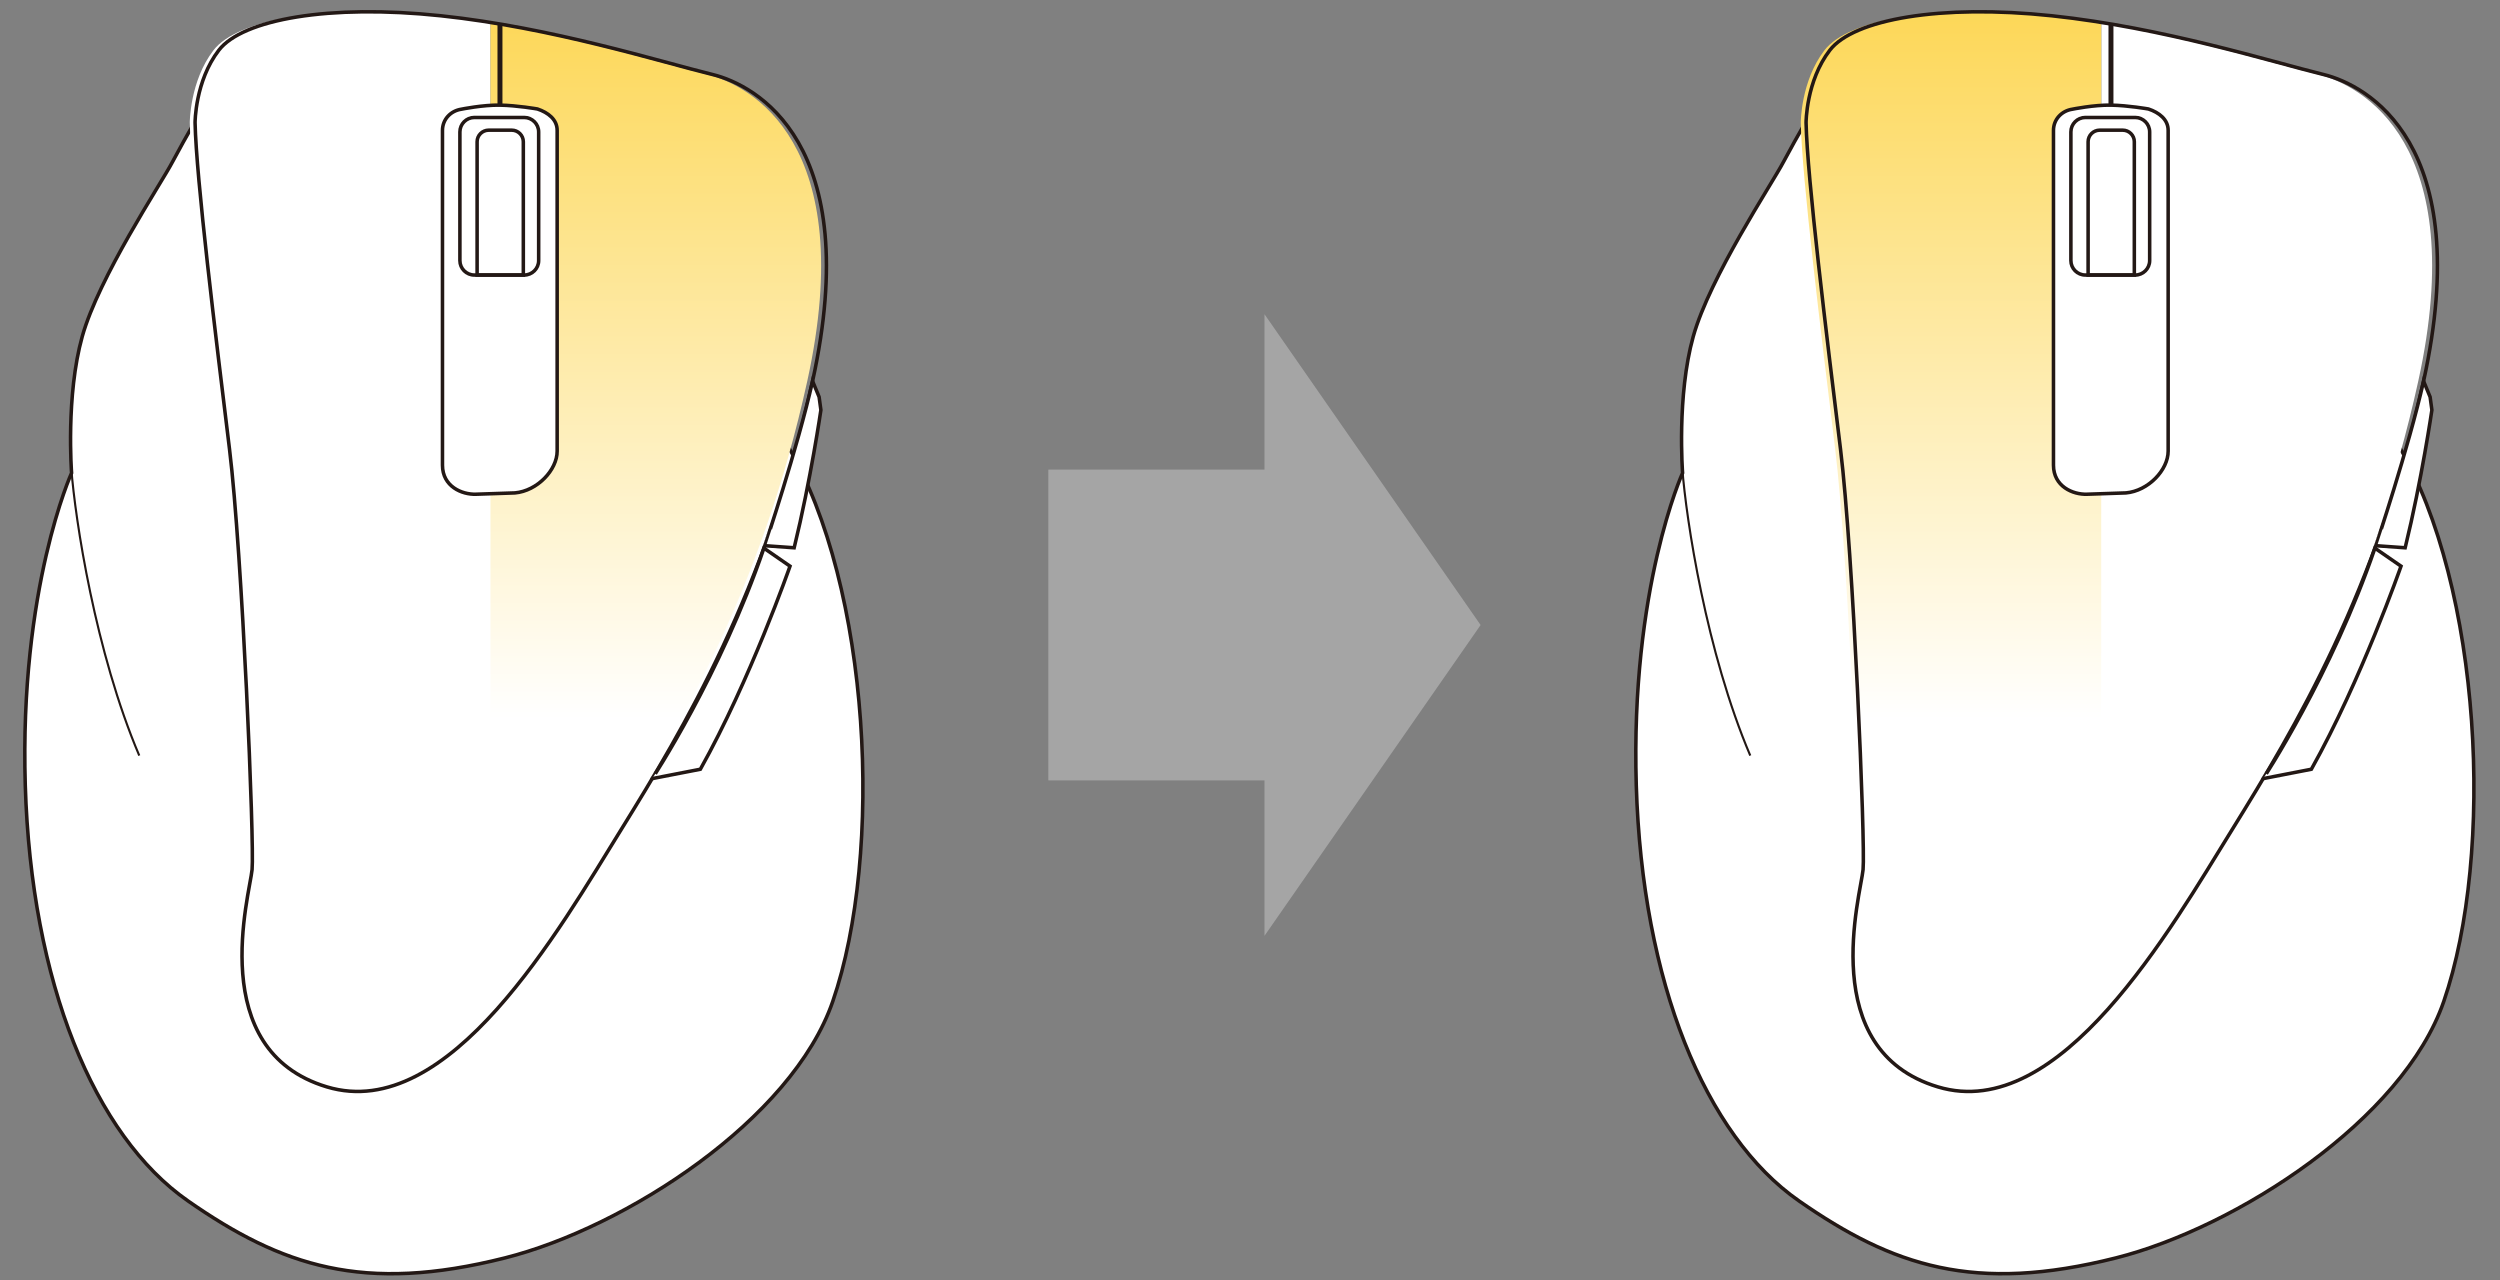 <?xml version="1.0" encoding="utf-8"?>
<!-- Generator: Adobe Illustrator 27.9.0, SVG Export Plug-In . SVG Version: 6.00 Build 0)  -->
<svg version="1.1" id="レイヤー_1" xmlns="http://www.w3.org/2000/svg" xmlns:xlink="http://www.w3.org/1999/xlink" x="0px"
	 y="0px" viewBox="0 0 500 256" enable-background="new 0 0 500 256" xml:space="preserve">
<rect x="0" y="0" width="500" height="256" fill="#808080" stroke="none"/>
<polygon fill-rule="evenodd" clip-rule="evenodd" fill="#A5A5A5" points="209.668,93.923 252.896,93.923 252.896,62.84 
	296.121,125.005 252.896,187.168 252.896,156.085 209.668,156.085 "/>
<g>
	<path fill="#FFFFFF" stroke="#231815" stroke-width="0.709" stroke-miterlimit="10" d="M364.066,19.305
		c0,0-4.987,8.55-7.362,13.062s-14.725,23.038-18.05,34.912c-3.325,11.875-2.137,27.312-2.137,27.312s-10.45,23.038-9.263,62.463
		s13.775,70.062,32.538,83.125c18.762,13.062,35.059,18.558,63.413,11.4c24.146-6.096,57.396-27.629,65.55-51.3
		c10.218-29.663,7.6-82.888-9.025-111.15L364.066,19.305z"/>
	<linearGradient id="SVGID_1_" gradientUnits="userSpaceOnUse" x1="390.223" y1="143.752" x2="390.223" y2="-23.453">
		<stop  offset="0" style="stop-color:#FFFFFF"/>
		<stop  offset="1" style="stop-color:#FCD039"/>
	</linearGradient>
	<path fill="url(#SVGID_1_)" d="M409.315,3.155c-22.325-2.375-39.663,0.713-44.413,6.887s-4.75,14.488-4.75,14.488
		c0.238,11.163,4.043,42.055,6.888,65.312c2.539,20.763,4.987,79.087,4.512,84.075c-0.475,4.988-9.5,36.1,14.963,43.462
		c12.146,3.656,23.705-4.108,33.779-15.292V4.662C416.687,4.065,413.013,3.549,409.315,3.155z"/>
	<path fill="#FFFFFF" d="M483.652,76.226c10.45-47.658-11.4-59.217-19.996-61.322c-8.78-2.151-25.198-7.236-43.363-10.242v197.427
		c10.215-11.342,18.903-26.201,25.121-36.246C457.765,145.893,474.457,118.162,483.652,76.226z"/>
	<path fill="none" stroke="#231815" stroke-width="0.709" stroke-miterlimit="10" d="M368.103,89.843
		c2.539,20.763,4.987,79.088,4.512,84.075c-0.475,4.988-9.5,36.1,14.963,43.462c24.462,7.363,46.55-31.587,58.9-51.537
		s29.042-47.681,38.237-89.617c10.45-47.658-11.4-59.217-19.996-61.322c-10.523-2.578-32.017-9.373-54.342-11.748
		s-39.663,0.712-44.413,6.887s-4.75,14.488-4.75,14.488C361.453,35.693,365.259,66.585,368.103,89.843z"/>
	<path fill="#FFFFFF" stroke="#231815" stroke-width="0.709" stroke-miterlimit="10" d="M433.631,90.223V26.076
		c0-2.187-1.817-3.564-3.937-4.277c0,0-4.057-0.712-7.501-0.772c-3.444-0.059-7.699,0.811-7.699,0.811
		c-2.177,0.317-3.8,2.051-3.8,4.237v66.963c0,4.268,3.9,5.896,6.671,5.808l7.832-0.264
		C429.641,98.186,433.631,94.006,433.631,90.223z"/>
	<path fill="none" stroke="#231815" stroke-width="0.709" stroke-miterlimit="10" d="M429.932,52.118V26.386
		c0-1.59-1.301-2.891-2.891-2.891h-9.971c-1.59,0-2.892,1.301-2.892,2.891v25.732c0,1.59,1.301,2.891,2.892,2.891h9.971
		C428.631,55.009,429.932,53.708,429.932,52.118z"/>
	<path fill="none" stroke="#231815" stroke-width="0.709" stroke-miterlimit="10" d="M417.622,55.009V28.348
		c0-1.272,1.041-2.313,2.313-2.313h4.616c1.272,0,2.313,1.041,2.313,2.313v26.661H417.622z"/>
	
		<line fill="none" stroke="#231815" stroke-width="0.992" stroke-miterlimit="10" x1="422.194" y1="21.027" x2="422.194" y2="4.818"/>
	<path fill="#FFFFFF" stroke="#231815" stroke-width="0.709" stroke-miterlimit="10" d="M484.716,76.226l1.306,3.167l0.356,2.613
		c0,0-2.019,13.894-5.344,27.55l-5.868-0.418C475.166,109.137,481.703,89.644,484.716,76.226z"/>
	<path fill="#FFFFFF" stroke="#231815" stroke-width="0.709" stroke-miterlimit="10" d="M474.984,109.632l5.219,3.604
		c0,0-7.956,22.8-17.931,40.612l-9.627,1.872C452.644,155.721,466.309,134.968,474.984,109.632z"/>
	<path fill="none" stroke="#231815" stroke-width="0.425" stroke-miterlimit="10" d="M336.457,93.659
		c0.771,10.196,4.808,36.796,13.596,57.459"/>
</g>
<g>
	<path fill="#FFFFFF" stroke="#231815" stroke-width="0.709" stroke-miterlimit="10" d="M41.866,19.305
		c0,0-4.987,8.55-7.362,13.062S19.778,55.405,16.453,67.28s-2.137,27.312-2.137,27.312s-10.45,23.038-9.262,62.463
		s13.775,70.062,32.537,83.125s35.059,18.558,63.412,11.4c24.146-6.096,57.396-27.629,65.55-51.3
		c10.218-29.663,7.6-82.888-9.025-111.15L41.866,19.305z"/>
	<path fill="#FFFFFF" d="M87.115,3.155C64.79,0.78,47.452,3.868,42.702,10.043s-4.75,14.488-4.75,14.488
		c0.237,11.163,4.043,42.055,6.888,65.312c2.539,20.763,4.987,79.087,4.513,84.075c-0.475,4.988-9.5,36.1,14.962,43.462
		c12.146,3.656,23.705-4.108,33.779-15.292V4.662C94.487,4.065,90.813,3.549,87.115,3.155z"/>
	
		<linearGradient id="SVGID_00000040539364897275777420000014493591506582614202_" gradientUnits="userSpaceOnUse" x1="131.159" y1="143.752" x2="131.159" y2="-23.453">
		<stop  offset="0" style="stop-color:#FFFFFF"/>
		<stop  offset="1" style="stop-color:#FCD039"/>
	</linearGradient>
	<path fill="url(#SVGID_00000040539364897275777420000014493591506582614202_)" d="M161.452,76.226
		c10.45-47.658-11.4-59.217-19.996-61.322c-8.78-2.151-25.198-7.236-43.363-10.242v197.427
		c10.215-11.342,18.903-26.201,25.121-36.246C135.565,145.893,152.257,118.162,161.452,76.226z"/>
	<path fill="none" stroke="#231815" stroke-width="0.709" stroke-miterlimit="10" d="M45.903,89.843
		c2.539,20.763,4.987,79.088,4.513,84.075c-0.475,4.988-9.5,36.1,14.962,43.462s46.55-31.587,58.9-51.537
		s29.042-47.681,38.237-89.617c10.45-47.658-11.4-59.217-19.995-61.322c-10.523-2.578-32.017-9.373-54.342-11.748
		s-39.663,0.712-44.413,6.887s-4.75,14.488-4.75,14.488C39.253,35.693,43.059,66.585,45.903,89.843z"/>
	<path fill="#FFFFFF" stroke="#231815" stroke-width="0.709" stroke-miterlimit="10" d="M111.431,90.223V26.076
		c0-2.187-1.817-3.564-3.937-4.277c0,0-4.057-0.712-7.501-0.772c-3.444-0.059-7.699,0.811-7.699,0.811
		c-2.177,0.317-3.8,2.051-3.8,4.237v66.963c0,4.268,3.9,5.896,6.671,5.808l7.832-0.264
		C107.441,98.186,111.431,94.006,111.431,90.223z"/>
	<path fill="none" stroke="#231815" stroke-width="0.709" stroke-miterlimit="10" d="M107.732,52.118V26.386
		c0-1.59-1.301-2.891-2.891-2.891H94.87c-1.59,0-2.891,1.301-2.891,2.891v25.732c0,1.59,1.301,2.891,2.891,2.891h9.971
		C106.431,55.009,107.732,53.708,107.732,52.118z"/>
	<path fill="none" stroke="#231815" stroke-width="0.709" stroke-miterlimit="10" d="M95.422,55.009V28.348
		c0-1.272,1.041-2.313,2.313-2.313h4.616c1.272,0,2.313,1.041,2.313,2.313v26.661H95.422z"/>
	
		<line fill="none" stroke="#231815" stroke-width="0.992" stroke-miterlimit="10" x1="99.994" y1="21.027" x2="99.994" y2="4.818"/>
	<path fill="#FFFFFF" stroke="#231815" stroke-width="0.709" stroke-miterlimit="10" d="M162.516,76.226l1.306,3.167l0.356,2.613
		c0,0-2.019,13.894-5.344,27.55l-5.868-0.418C152.966,109.137,159.503,89.644,162.516,76.226z"/>
	<path fill="#FFFFFF" stroke="#231815" stroke-width="0.709" stroke-miterlimit="10" d="M152.784,109.632l5.219,3.604
		c0,0-7.956,22.8-17.931,40.612l-9.627,1.872C130.444,155.721,144.109,134.968,152.784,109.632z"/>
	<path fill="none" stroke="#231815" stroke-width="0.425" stroke-miterlimit="10" d="M14.257,93.659
		c0.771,10.196,4.808,36.796,13.596,57.459"/>
</g>
</svg>
